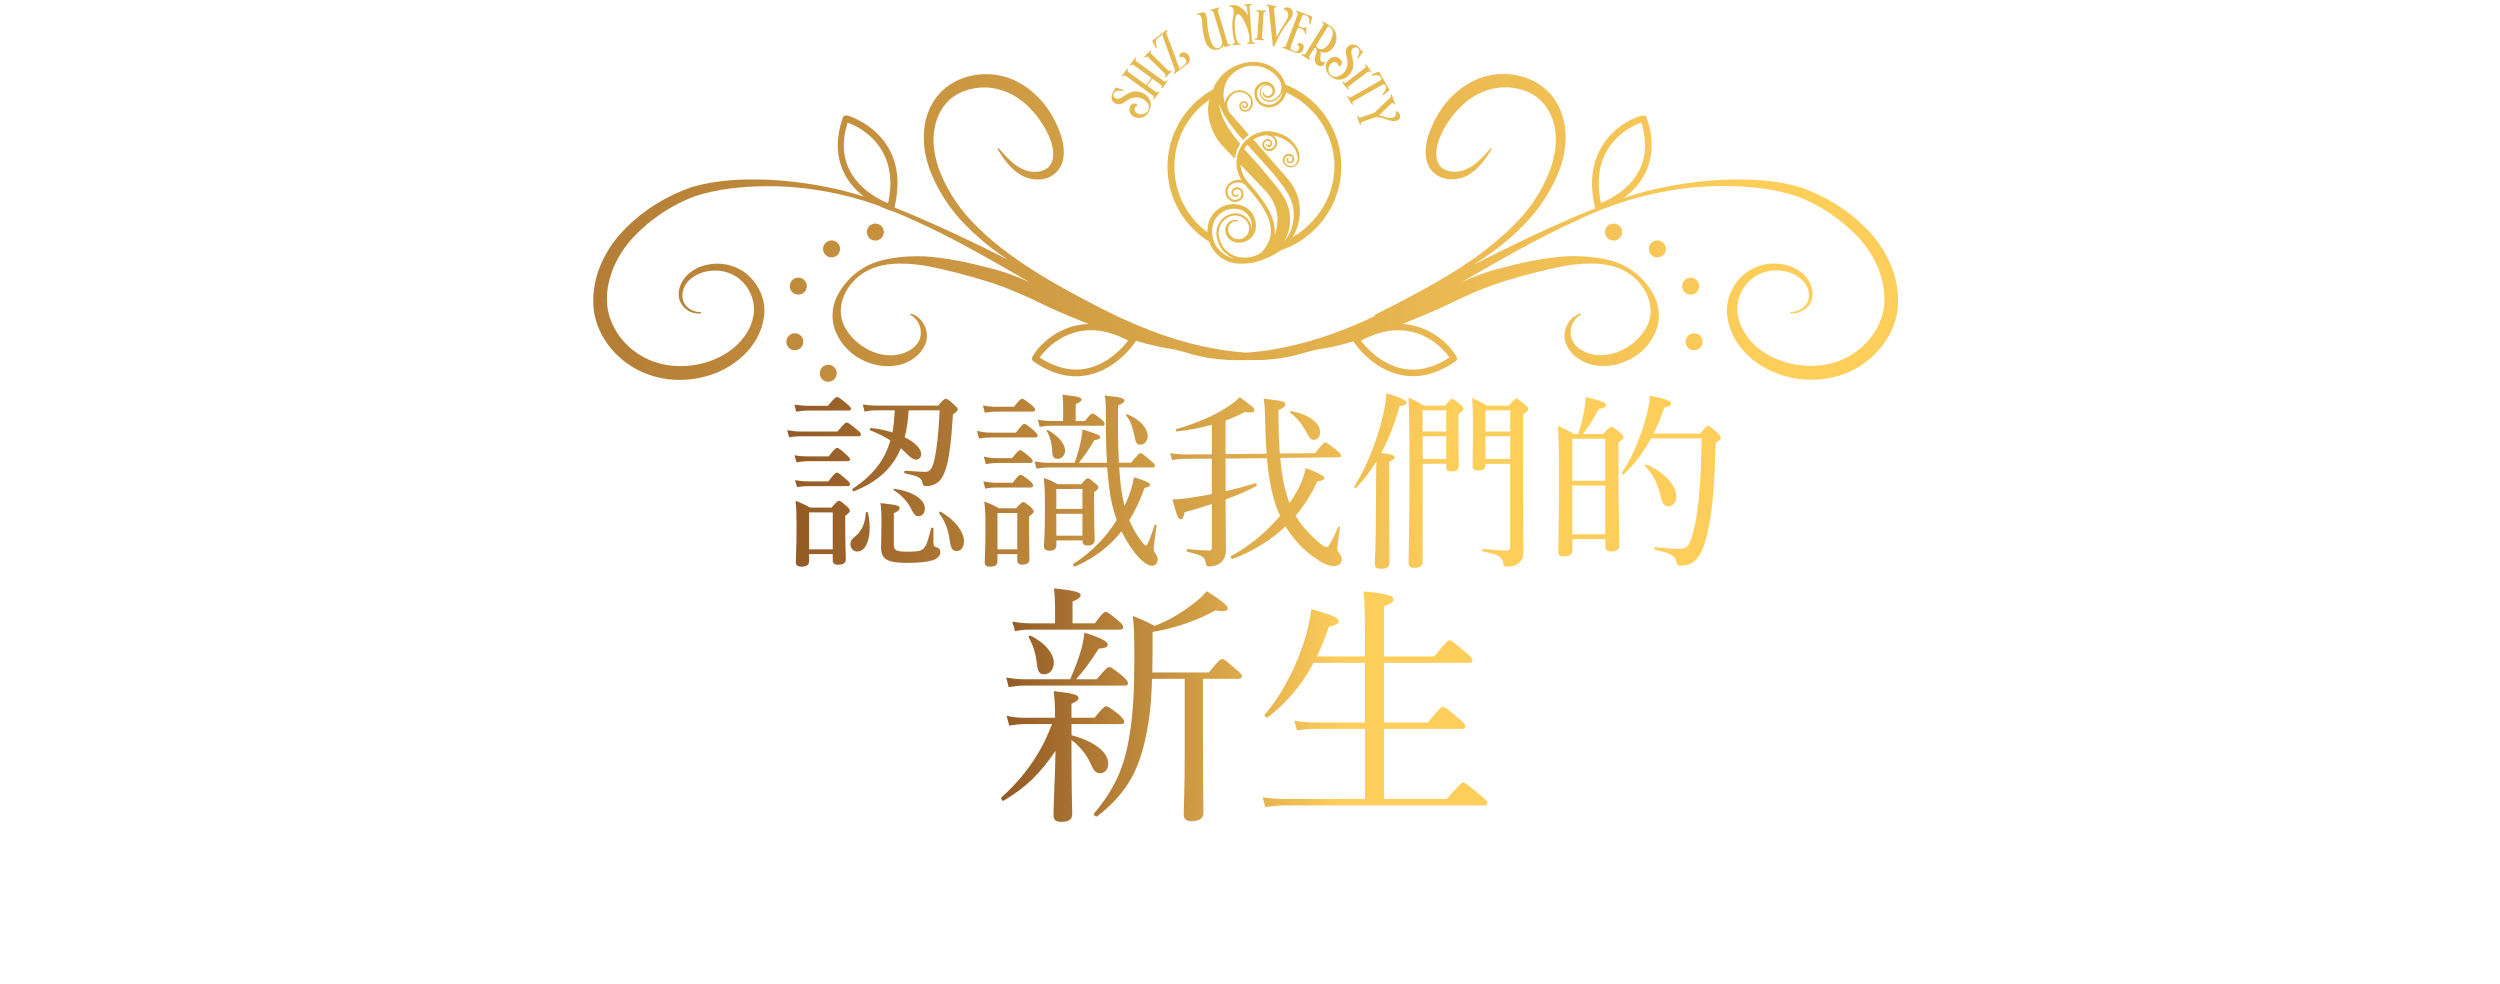 <?xml version="1.0" encoding="UTF-8"?>
<svg id="hk" xmlns="http://www.w3.org/2000/svg" xmlns:xlink="http://www.w3.org/1999/xlink" width="592" height="233" viewBox="0 0 592 233">
  <defs>
    <style>
      .cls-1 {
        fill: url(#linear-gradient);
      }

      .cls-1, .cls-2, .cls-3, .cls-4, .cls-5, .cls-6, .cls-7, .cls-8, .cls-9, .cls-10, .cls-11, .cls-12, .cls-13, .cls-14, .cls-15, .cls-16, .cls-17 {
        stroke-width: 0px;
      }

      .cls-2 {
        fill: url(#linear-gradient-11);
      }

      .cls-3 {
        fill: url(#linear-gradient-12);
      }

      .cls-4 {
        fill: url(#linear-gradient-13);
      }

      .cls-5 {
        fill: url(#linear-gradient-10);
      }

      .cls-6 {
        fill: url(#linear-gradient-16);
      }

      .cls-7 {
        fill: url(#linear-gradient-15);
      }

      .cls-8 {
        fill: url(#linear-gradient-14);
      }

      .cls-9 {
        fill: url(#linear-gradient-4);
      }

      .cls-10 {
        fill: url(#linear-gradient-2);
      }

      .cls-11 {
        fill: url(#linear-gradient-3);
      }

      .cls-12 {
        fill: url(#linear-gradient-8);
      }

      .cls-13 {
        fill: url(#linear-gradient-9);
      }

      .cls-14 {
        fill: url(#linear-gradient-7);
      }

      .cls-15 {
        fill: url(#linear-gradient-5);
      }

      .cls-16 {
        fill: url(#linear-gradient-6);
      }

      .cls-17 {
        fill: #e6b94f;
      }
    </style>
    <linearGradient id="linear-gradient" x1="237.09" y1="166.97" x2="352.19" y2="166.97" gradientUnits="userSpaceOnUse">
      <stop offset="0" stop-color="#925925"/>
      <stop offset=".7" stop-color="#fece5b"/>
    </linearGradient>
    <linearGradient id="linear-gradient-2" x1="186.41" y1="113.9" x2="407.49" y2="113.9" xlink:href="#linear-gradient"/>
    <linearGradient id="linear-gradient-3" x1="186.41" y1="113.9" x2="407.49" y2="113.9" xlink:href="#linear-gradient"/>
    <linearGradient id="linear-gradient-4" x1="186.41" y1="113.9" x2="407.49" y2="113.9" xlink:href="#linear-gradient"/>
    <linearGradient id="linear-gradient-5" x1="186.41" y1="113.9" x2="407.49" y2="113.9" xlink:href="#linear-gradient"/>
    <linearGradient id="linear-gradient-6" x1="186.41" y1="113.9" x2="407.49" y2="113.9" xlink:href="#linear-gradient"/>
    <linearGradient id="linear-gradient-7" x1="18.67" y1="119.59" x2="569.53" y2="119.59" gradientTransform="translate(0 207.98) scale(1 -1)" gradientUnits="userSpaceOnUse">
      <stop offset="0" stop-color="#925925"/>
      <stop offset=".72" stop-color="#fece5b"/>
    </linearGradient>
    <linearGradient id="linear-gradient-8" y1="127.07" y2="127.07" xlink:href="#linear-gradient-7"/>
    <linearGradient id="linear-gradient-9" y1="140.22" x2="569.53" y2="140.22" xlink:href="#linear-gradient-7"/>
    <linearGradient id="linear-gradient-10" y1="149.04" y2="149.04" xlink:href="#linear-gradient-7"/>
    <linearGradient id="linear-gradient-11" y1="153.03" x2="569.53" y2="153.03" xlink:href="#linear-gradient-7"/>
    <linearGradient id="linear-gradient-12" x1="18.67" y1="154.23" x2="569.53" y2="154.23" xlink:href="#linear-gradient-7"/>
    <linearGradient id="linear-gradient-13" y1="127.07" x2="569.53" y2="127.07" xlink:href="#linear-gradient-7"/>
    <linearGradient id="linear-gradient-14" y1="140.22" x2="569.53" y2="140.22" xlink:href="#linear-gradient-7"/>
    <linearGradient id="linear-gradient-15" y1="149.04" x2="569.53" y2="149.04" xlink:href="#linear-gradient-7"/>
    <linearGradient id="linear-gradient-16" y1="153.03" x2="569.53" y2="153.03" xlink:href="#linear-gradient-7"/>
  </defs>
  <g id="EDIT">
    <g>
      <path class="cls-1" d="m253.73,174.1c5.64,1.5,8.7,4.14,8.7,6.66,0,1.44-.78,2.34-1.92,2.34-1.02,0-1.5-.54-2.28-2.34-1.02-2.22-2.64-4.14-4.5-5.52v2.04c0,11.27.18,14.33.18,15.35,0,1.44-.78,1.98-2.64,1.98-1.32,0-1.8-.48-1.8-1.74,0-1.8.36-8.94.48-15.05-3.72,5.4-6.84,8.51-12.23,11.75-.36.24-.84-.48-.54-.78,5.58-5.04,9.42-10.61,11.93-17.33h-6.36c-1.2,0-2.16.12-3.78.36l-.6-2.34c1.68.42,2.82.48,4.26.48h7.2v-.72c0-2.58-.12-3.78-.3-5.58,4.62.48,5.88.9,5.88,1.62,0,.42-.36.78-1.68,1.38v3.3h5.46c1.98-2.46,2.4-2.7,2.76-2.7.42,0,.84.24,3.06,1.98.9.9,1.2,1.32,1.2,1.68s-.18.54-.78.54h-11.69v2.64Zm6-13.25c2.16-2.64,2.58-2.88,2.94-2.88.42,0,.78.24,3.12,2.1,1.02.9,1.32,1.32,1.32,1.68,0,.42-.18.6-.78.6h-23.81c-1.2,0-2.1.12-3.66.36l-.6-2.28c1.68.3,2.76.42,4.26.42h10.91c1.2-2.76,2.04-5.1,2.64-7.14.36-1.38.6-2.7.72-3.9,3.84,1.2,5.52,2.1,5.52,2.76s-.48.9-2.1,1.02c-2.04,3.12-3.3,4.92-5.4,7.26h4.92Zm-.48-13.25c1.8-2.4,2.22-2.7,2.58-2.7.42,0,.84.3,2.94,2.04.9.72,1.2,1.2,1.2,1.56s-.18.6-.78.6h-21.23c-1.2,0-2.1.06-3.6.36l-.66-2.28c1.68.3,2.76.42,4.14.42h6v-3.9c0-1.38-.06-2.46-.24-4.38,5.52.6,6.3,1.02,6.3,1.62,0,.42-.42.9-1.92,1.5v5.16h5.28Zm-13.79,9.12c-.24-2.16-.84-3.9-1.86-5.82-.12-.24.24-.48.48-.36,3.3,1.62,5.46,4.2,5.46,6.36,0,1.62-.96,2.76-2.16,2.76-1.26,0-1.62-.42-1.92-2.94Zm39.4,18.77c0,8.16.12,14.93.12,17.03,0,1.26-.96,1.92-2.82,1.92-1.26,0-1.86-.48-1.86-1.62,0-1.2.24-5.46.24-14.33v-17.75h-7.74c-.18,6.6-.78,10.97-1.8,15.17-1.8,7.68-4.98,12.53-11.15,17.39-.36.24-1.02-.36-.78-.66,4.86-5.82,7.26-10.97,8.46-18.89.78-4.74,1.08-10.07,1.08-17.81,0-5.76-.06-7.2-.36-10.08,2.1.84,3.12,1.26,5.16,2.34,3.72-1.38,6.78-3.36,9.77-5.7.9-.72,1.74-1.5,2.58-2.52,3.72,2.34,4.98,3.48,4.98,4.08,0,.54-.66.9-2.88.48-4.68,2.52-9.83,4.26-14.93,5.1v5.16c0,1.56-.06,3.06-.06,4.44h13.37c2.34-2.88,2.82-3.18,3.18-3.18.42,0,.78.3,3.3,2.46,1.08.9,1.38,1.26,1.38,1.62,0,.42-.24.6-.84.6h-8.4v14.75Z"/>
      <path class="cls-1" d="m342.6,189.21c3.12-3.6,3.54-3.9,3.9-3.9.42,0,.84.3,3.9,2.88,1.56,1.2,1.8,1.62,1.8,1.98s-.18.54-.78.54h-46.53c-1.92,0-3.3.12-5.28.42l-.6-2.34c2.28.36,3.84.42,5.88.42h18.35v-16.61h-11.39c-1.62,0-2.82.06-4.74.36l-.6-2.28c2.1.3,3.42.42,5.22.42h11.51v-14.15h-12.17c-2.82,5.28-6.3,9.42-10.85,12.89-.36.24-1.02-.36-.72-.66,4.08-4.62,7.86-11.99,9.77-18.77.6-2.16,1.02-4.2,1.26-6.18,5.16,1.5,6.48,2.04,6.48,2.88,0,.6-.6.9-2.34,1.32-.84,2.52-1.8,4.86-2.82,7.02h11.39v-3.18c0-6.18-.06-9.96-.36-12.23,6.36.6,7.08,1.14,7.08,1.86,0,.6-.48,1.02-2.22,1.68v11.87h11.87c2.88-3.48,3.3-3.84,3.66-3.84.42,0,.78.36,3.78,2.82,1.38,1.14,1.62,1.56,1.62,1.98,0,.36-.18.54-.78.54h-20.15v14.15h10.37c2.82-3.42,3.24-3.72,3.6-3.72.42,0,.84.3,3.72,2.76,1.32,1.08,1.56,1.5,1.56,1.86s-.18.6-.78.6h-18.47v16.61h14.87Z"/>
    </g>
  </g>
  <g id="EDIT-2" data-name="EDIT">
    <g>
      <path class="cls-10" d="m186.41,101.86c1.22.23,2.03.32,3.11.32h8.79c1.58-1.94,1.89-2.12,2.21-2.12.27,0,.59.18,2.39,1.67.77.54.95.86.95,1.13,0,.32-.14.45-.59.45h-13.75c-.9,0-1.58.05-2.66.23l-.45-1.67Zm1.71-6.04c1.31.18,2.07.27,3.16.27h4.78c1.53-1.89,1.89-2.07,2.16-2.07.32,0,.63.18,2.34,1.62.72.59.95.9.95,1.17s-.14.41-.59.41h-9.65c-.9,0-1.58.09-2.71.27l-.45-1.67Zm0,11.99c1.31.23,2.07.27,3.16.27h4.96c1.35-1.8,1.71-2.03,1.98-2.03.32,0,.63.23,2.21,1.62.59.54.86.86.86,1.13s-.18.41-.59.41h-9.42c-.81,0-1.53.09-2.66.27l-.5-1.67Zm.14,5.91c1.31.18,2.07.27,3.2.27h4.69c1.4-1.85,1.76-2.07,2.03-2.07.32,0,.63.23,2.25,1.62.63.54.86.86.86,1.13s-.18.45-.59.45h-9.33c-.81,0-1.49.04-2.62.23l-.5-1.62Zm3.34,19.12c0,.86-.54,1.35-1.76,1.35-.95,0-1.4-.32-1.4-1.04,0-.99.18-2.84.18-8.48,0-2.8-.04-4.24-.23-6.09,1.49.59,2.07.86,3.47,1.62h5.05c1.26-1.44,1.49-1.62,1.76-1.62.32,0,.54.18,1.8,1.26.63.54.77.86.77,1.13s-.14.45-1.08,1.17v2.39c0,4.69.14,7.21.14,7.89,0,.9-.63,1.31-1.85,1.31-.86,0-1.26-.36-1.26-1.08v-1.44h-5.59v1.62Zm5.59-11.5h-5.59v8.75h5.59v-8.75Zm4.19,7.53c0-.72.27-1.17,1.17-1.89,1.58-1.26,2.34-3.2,2.48-5.59,0-.18.45-.18.5,0,.27,1.22.41,2.43.41,3.56,0,3.2-1.08,5.64-2.93,5.64-.9,0-1.62-.72-1.62-1.71Zm13.8-31.7c-.18,2.16-.36,4.28-.95,6.36,2.43,1.22,3.92,2.71,3.92,4.01,0,.72-.5,1.26-1.13,1.31-.54,0-1.17-.27-2.12-1.22-.54-.54-1.08-1.04-1.58-1.49-1.98,4.78-5.55,7.98-11.09,10.19-.27.09-.54-.45-.32-.59,4.73-3.16,7.53-6.58,8.93-11.45-1.49-.99-3.02-1.67-4.78-2.39-.23-.09-.04-.59.18-.54,1.85.18,3.56.54,5.1,1.04.32-1.76.45-3.47.54-5.23h-4.06c-1.22,0-1.94.04-3.07.32l-.45-1.71c1.35.18,2.21.27,3.47.27h14.38c1.31-1.49,1.53-1.62,1.8-1.62.32,0,.59.14,2.03,1.44.63.59.81.81.81,1.08s-.18.54-1.13,1.17c-.41,6.4-.9,10.55-1.71,12.94-.45,1.44-1.04,2.48-1.8,3.11-.81.63-1.8.95-2.8.95-.59,0-.81-.18-.9-.68-.18-1.22-.81-1.67-4.15-2.34-.27-.04-.23-.63.05-.63,2.48.18,3.79.27,4.73.27,1.17,0,1.67-.77,2.16-2.8.59-2.48,1.04-6.63,1.26-11.77h-7.35Zm5.86,31.47c0,.63.18.81.99,1.04.45.14.63.63.63,1.13,0,.86-.72,1.49-1.89,1.89-1.22.36-2.98.59-6.04.59-4.78,0-6.09-.95-6.09-3.7,0-.86.09-1.94.09-6.27,0-1.94-.05-2.93-.23-4.19,4.19.45,4.51.63,4.51,1.17,0,.45-.23.72-1.35,1.22v7.44c0,1.31.5,1.67,2.98,1.67,2.3,0,3.2-.04,3.92-.63.72-.59,1.08-1.53,1.94-4.91.05-.23.54-.18.54.04v3.52Zm-5.09-7.75c-.86-1.89-2.3-3.56-4.33-4.83-.14-.09,0-.36.18-.32,4.33.63,7.21,2.53,7.21,4.64,0,1.08-.59,1.85-1.49,1.85-.63,0-.99-.27-1.58-1.35Zm8.97,7.3c-.32-2.66-1.13-4.83-2.52-6.63-.14-.18.14-.5.32-.41,3.38,1.94,5.55,4.73,5.55,7.03,0,1.31-.63,2.3-1.71,2.3-.9,0-1.4-.5-1.62-2.3Z"/>
      <path class="cls-11" d="m231.37,102.04c1.22.27,1.98.41,3.07.41h6.13c1.4-1.85,1.71-2.07,1.98-2.07.36,0,.68.23,2.3,1.58.63.59.86.95.86,1.22s-.18.41-.59.41h-10.69c-.86,0-1.53.09-2.62.27l-.45-1.8Zm1.4-6.04c1.26.27,2.03.32,3.11.32h4.24c1.31-1.67,1.67-1.89,1.94-1.89s.63.23,2.25,1.49c.63.54.81.86.81,1.13s-.14.41-.59.41h-8.66c-.86,0-1.49.09-2.66.27l-.45-1.71Zm.09,17.99c1.26.23,2.07.32,3.07.32h3.88c1.26-1.67,1.58-1.85,1.85-1.85.32,0,.63.18,2.21,1.4.59.5.77.86.77,1.13s-.14.45-.59.45h-8.12c-.81,0-1.44.04-2.62.27l-.45-1.71Zm.14-5.86c1.22.27,1.98.36,3.02.36h3.65c1.31-1.67,1.62-1.89,1.89-1.89.32,0,.63.23,2.25,1.58.54.45.72.77.72,1.04s-.14.41-.59.41h-7.94c-.81,0-1.44.09-2.57.27l-.45-1.76Zm3.2,24.75c0,.86-.54,1.31-1.71,1.31-.9,0-1.31-.27-1.31-1.08,0-.95.18-2.62.18-7.98,0-2.84-.04-4.37-.27-6.36,1.44.54,2.07.81,3.43,1.58h4.1c1.17-1.26,1.4-1.44,1.67-1.44.32,0,.59.18,1.71,1.08.59.54.77.86.77,1.13s-.18.54-1.08,1.17v2.39c0,4.69.09,7.08.09,7.76,0,.81-.54,1.26-1.67,1.26-.81,0-1.22-.32-1.22-1.04v-1.44h-4.69v1.67Zm4.69-11.41h-4.69v8.61h4.69v-8.61Zm21.24-11.9c-.18-3.16-.27-6.72-.27-11.36,0-2.8-.05-3.29-.23-4.55,3.83.36,4.64.68,4.64,1.17,0,.36-.27.63-1.49,1.17-.09,5.19-.04,9.65.18,13.57h2.89c1.62-2.03,1.94-2.25,2.25-2.25s.63.23,2.39,1.76c.77.63.99.9.99,1.17,0,.32-.13.45-.59.45h-7.85c.09,1.53.23,2.98.36,4.33.23,1.71.5,3.29.9,4.78l.5-1.13c.9-2.07,1.4-3.83,1.71-5.68,3.02.95,3.83,1.35,3.83,1.76,0,.36-.36.59-1.31.77-1.04,2.89-2.21,5.41-3.61,7.67.63,1.44,1.35,2.84,2.3,4.19.77,1.13,1.35,1.8,1.67,1.8.27,0,.9-1.4,2.03-4.87.04-.18.5-.09.45.09-.41,3.07-.68,5.1-.68,5.55,0,.41.04.68.54,1.31.27.32.41.77.41,1.17,0,.86-.5,1.53-1.35,1.53-1.04,0-2.62-1.22-4.15-3.16-1.13-1.49-2.16-3.16-3.07-5-2.71,3.47-6.18,6.18-10.96,8.34-.27.14-.68-.45-.41-.63,4.46-2.89,7.8-6.45,10.24-10.37-.81-2.3-1.44-4.82-1.76-7.58-.23-1.62-.36-3.2-.5-4.87h-13.8c-.99,0-1.76.09-2.93.27l-.45-1.71c1.31.23,2.12.32,3.34.32h6.13c.63-1.67,1.04-3.2,1.35-4.55s.45-2.39.5-3.34c3.61,1.13,4.19,1.35,4.19,1.85,0,.32-.32.54-1.35.68-1.4,2.34-2.16,3.43-3.7,5.37h6.63Zm-5.23-9.88c1.22-1.58,1.53-1.76,1.8-1.76.32,0,.63.18,2.07,1.35.59.5.81.81.81,1.08s-.14.45-.59.45h-12.04c-.86,0-1.58.05-2.75.27l-.45-1.71c1.22.23,2.07.32,3.16.32h2.84v-3.29c0-.95,0-1.62-.18-2.93,4.1.41,4.55.72,4.55,1.17,0,.32-.32.59-1.4,1.08v3.97h2.16Zm-6.76,29.4c0,.95-.54,1.31-1.62,1.31-.86,0-1.31-.32-1.31-1.08,0-.95.23-2.66.23-8.21,0-3.61,0-5.59-.27-7.94,1.44.5,2.03.77,3.29,1.49h5.55c1.08-1.22,1.31-1.4,1.58-1.4.32,0,.54.18,1.71,1.13.63.5.77.77.77,1.04,0,.32-.18.54-.99,1.13v2.75c0,5.23.14,7.75.14,8.52,0,.9-.59,1.35-1.62,1.35-.86,0-1.26-.32-1.26-1.04v-.18h-6.18v1.13Zm-.99-22.41c-.09-1.53-.41-3.16-1.26-4.6-.09-.14.14-.32.27-.23,2.57,1.49,4.06,3.29,4.06,4.87,0,1.04-.81,1.94-1.71,1.94-.99,0-1.35-.54-1.35-1.98Zm7.17,9.11h-6.18v4.73h6.18v-4.73Zm-6.18,11.05h6.18v-5.18h-6.18v5.18Zm18.53-23.54c-.45-2.12-.99-3.7-1.98-4.91-.14-.14.09-.32.27-.27,2.93,1.13,4.82,3.29,4.82,5.14,0,1.13-.77,2.03-1.67,2.03s-1.17-.36-1.44-1.98Z"/>
      <path class="cls-9" d="m290.21,108.58v7.75c2.3-.54,4.64-1.17,7.12-1.89.27-.09.41.5.18.63-1.89,1.08-4.46,2.17-7.3,3.2,0,7.12.09,9.96.09,12.04,0,1.35-.45,2.16-1.08,2.79-.68.68-1.71,1.04-3.02,1.04-.41,0-.63-.23-.68-.81-.14-1.35-.72-1.85-4.33-2.66-.27-.04-.27-.68,0-.63,2.48.22,3.97.32,5.05.32.59,0,.72-.18.72-.77v-10.24c-2.12.72-4.33,1.35-6.45,1.94-.23,1.26-.45,1.67-.9,1.67-.59,0-.81-.36-1.98-4.69,1.31,0,2.52-.14,3.74-.32,1.85-.27,3.7-.59,5.59-.95v-8.39l-6.31.04c-1.13,0-2.16.09-3.11.32l-.45-1.67c1.22.23,2.16.27,3.56.32l6.31-.04v-6.99c-2.62.72-5.46,1.26-8.25,1.58-.23.04-.41-.5-.18-.54,5.19-1.53,8.88-3.2,11.59-4.92,1.53-.95,2.66-1.8,3.47-2.66,3.11,2.25,3.47,2.62,3.47,3.11,0,.45-.63.63-2.3.41-1.35.72-2.89,1.4-4.55,2.03v7.94l9.74-.09c-.23-2.66-.32-5.68-.41-9.29-.04-1.98-.13-2.75-.32-3.74,4.69.5,5.14.68,5.14,1.35,0,.41-.36.81-1.62,1.35,0,4.1.09,7.44.32,10.28l8.34-.09c1.89-2.34,2.12-2.53,2.44-2.53s.59.18,2.66,1.8c.9.77,1.08,1.04,1.08,1.31s-.23.41-.54.41l-13.89.13c.36,3.97.9,6.81,1.71,9.33.14.45.32.95.5,1.4.72-1.08,1.44-2.21,2.03-3.34.86-1.62,1.49-3.34,1.8-5,3.61,1.44,4.42,1.89,4.42,2.39,0,.36-.36.59-1.67.81-1.4,3.02-3.11,5.73-5.14,8.12,1.26,2.12,2.98,4.1,4.96,5.82.95.95,1.85,1.58,2.39,1.58.5,0,1.08-1.04,2.75-4.78.09-.18.45-.04.41.14-.5,3.34-.63,4.51-.63,4.92,0,.59.13.81.63,1.4.23.36.41.77.41,1.22,0,.95-.72,1.62-1.85,1.62s-2.62-.63-4.15-1.71c-2.66-1.71-5.28-4.37-7.3-7.71-3.47,3.29-7.62,5.86-12.53,7.71-.32.09-.63-.54-.36-.68,4.37-2.34,8.39-5.73,11.59-9.51-.41-.86-.72-1.71-1.04-2.61-1.04-3.16-1.67-6.49-2.07-11.05l-9.78.09Zm19.07-6.36c-1.04-1.94-2.34-3.47-3.79-4.51-.14-.09,0-.41.18-.36,4.19.72,6.94,2.75,6.94,5,0,1.04-.63,1.8-1.49,1.8-.68,0-1.08-.36-1.85-1.94Z"/>
      <path class="cls-15" d="m328.99,116.15c0,10.46.04,15.51.04,17,0,1.08-.59,1.53-1.98,1.53-1.08,0-1.49-.27-1.49-1.35,0-.95.27-4.15.27-14.56,0-3.16.04-6.36.09-9.47-1.35,2.21-2.93,4.24-4.73,6.22-.18.18-.59-.18-.45-.41,2.93-4.64,5.14-10.37,6.45-15.51.63-2.34.99-4.51,1.13-6.49,4.06,1.31,4.73,1.71,4.73,2.21s-.41.72-1.62.86c-1.17,4.15-2.57,7.76-4.33,11.05,2.62.36,3.16.59,3.16,1.04,0,.36-.18.59-1.26,1.08v6.81Zm7.89,16.91c0,.95-.63,1.4-2.03,1.4-.95,0-1.31-.36-1.31-1.22.04-3.65.23-8.7.23-20.38,0-10.15-.04-14.56-.23-18.71,1.53.68,2.16,1.04,3.61,1.89h5.05c1.17-1.4,1.44-1.58,1.71-1.58s.54.18,1.8,1.26c.68.54.81.81.81,1.08,0,.36-.22.59-1.17,1.31v3.2c0,6.04.09,8.21.09,9.06s-.54,1.26-1.71,1.26c-.95,0-1.26-.32-1.26-1.08v-.72h-5.59v23.22Zm5.59-35.89h-5.59v5h5.59v-5Zm-5.59,11.54h5.59v-5.41h-5.59v5.41Zm14.88,1.4c0,.9-.54,1.31-1.8,1.31-.95,0-1.26-.32-1.26-1.13,0-.99.09-2.34.09-8.34,0-3.47,0-5.46-.18-7.67,1.44.59,2.12.9,3.47,1.76h5.18c1.31-1.44,1.53-1.62,1.8-1.62.32,0,.63.18,2.03,1.35.63.54.81.81.81,1.08,0,.36-.18.54-1.22,1.31v9.24c0,20.61.09,21.87.09,23.18,0,1.4-.45,2.39-1.49,3.02-.59.36-1.49.59-2.3.59-.77,0-.9-.04-.99-.68-.18-1.49-.9-2.16-4.87-2.93-.23-.05-.23-.63,0-.59,2.66.27,4.33.36,5.77.36.5,0,.72-.18.72-.81v-19.7h-5.86v.27Zm5.86-12.94h-5.86v5h5.86v-5Zm-5.86,11.54h5.86v-5.41h-5.86v5.41Z"/>
      <path class="cls-16" d="m372.32,130.36c0,1.04-.68,1.4-1.98,1.4-1.04,0-1.35-.36-1.35-1.17,0-1.94.18-4.83.18-16.64,0-6.63-.04-9.92-.27-13.12,1.58.72,2.3,1.04,3.79,1.94h1.04c.59-1.71,1.04-3.61,1.35-5.32.27-1.44.41-2.71.36-3.47,3.97.99,4.87,1.35,4.87,1.89,0,.45-.32.72-1.71.99-1.31,2.48-2.21,3.92-3.74,5.91h4.78c1.4-1.53,1.62-1.67,1.94-1.67.27,0,.54.14,1.98,1.31.68.59.86.81.86,1.08,0,.32-.18.54-1.17,1.31v6.63c0,11,.23,16.14.23,17.67,0,1.04-.63,1.49-1.98,1.49-.95,0-1.35-.36-1.35-1.22v-1.71h-7.8v2.71Zm7.8-26.47h-7.8v9.96h7.8v-9.96Zm-7.8,22.63h7.8v-11.54h-7.8v11.54Zm30.21-23.81c1.49-1.71,1.71-1.85,1.98-1.85.32,0,.54.14,2.12,1.62.72.68.86.95.86,1.22s-.18.5-1.22,1.17c-.32,11.95-.99,18.04-2.25,22.59-.68,2.48-1.49,4.19-2.57,5.23-.9.86-2.07,1.26-3.38,1.26-.72,0-.99-.18-1.08-.86-.23-1.31-.9-1.98-5.05-2.89-.27-.04-.27-.68,0-.63,3.16.32,4.64.41,5.64.41,2.12,0,2.53-.95,3.25-3.61,1.26-4.15,1.94-10.87,2.12-22.55h-11.99c-1.8,3.34-3.97,6.18-6.49,8.52-.18.18-.63-.18-.45-.41,2.48-3.43,4.73-9.06,5.91-13.66.45-1.8.72-3.43.77-4.6,4.15.9,5,1.31,5,1.89,0,.45-.32.72-1.62.99-.72,2.21-1.58,4.24-2.53,6.13h11Zm-9.15,15.38c-.72-3.25-1.71-5.5-3.79-7.67-.14-.18.09-.5.32-.41,4.19,1.76,7.03,4.96,7.03,7.58,0,1.31-.81,2.3-1.85,2.3-.81,0-1.44-.54-1.71-1.8Z"/>
    </g>
  </g>
  <g id="top_copy_12" data-name="top copy 12">
    <path class="cls-14" d="m196.13,86.38c-1.1,0-2.01.88-2.01,2.01s.88,2.01,2.01,2.01,2.01-.88,2.01-2.01-.88-2.01-2.01-2.01h0Z"/>
    <path class="cls-12" d="m188.22,78.91c-1.1,0-2.01.88-2.01,2.01s.88,2.01,2.01,2.01,2.01-.88,2.01-2.01-.88-2.01-2.01-2.01Z"/>
    <path class="cls-13" d="m189.04,65.75c-1.1,0-2.01.88-2.01,2.01s.88,2.01,2.01,2.01,2.01-.88,2.01-2.01-.88-2.01-2.01-2.01h0Z"/>
    <path class="cls-5" d="m198.92,58.94c0-1.1-.88-2.01-2.01-2.01s-2.01.88-2.01,2.01.88,2.01,2.01,2.01,2.01-.88,2.01-2.01Z"/>
    <path class="cls-2" d="m209.3,54.95c0-1.1-.88-2.01-2.01-2.01s-2.01.88-2.01,2.01.88,2.01,2.01,2.01,2.01-.88,2.01-2.01Z"/>
    <path class="cls-3" d="m441.9,54.07c-4.42-4.49-9.75-7.69-15.65-9.76-5.99-1.76-12.11-1.95-18.16-1.76-6.03.31-12.02,1.19-17.88,2.64-1.95.5-3.86,1.1-5.77,1.73,1.88-1.38,3.8-3.23,5.11-5.81,1.95-3.83,2.07-8.29.38-13.25-.25-.75-1.1-.5-1.44-.41-5.21,1.54-14.18,8.13-10.73,21.88-1.52.6-3.04,1.22-4.55,1.85-8.22,3.55-16.31,7.44-24.28,11.52,1.89-1.19,3.73-2.46,5.52-3.8,4.36-3.39,8.53-7.28,11.54-12.12,2.95-4.71,5.3-10.3,4.64-16.3-.35-2.92-1.41-5.87-3.45-8.19-2.04-2.32-4.89-3.83-7.84-4.43-2.98-.63-6.08-.38-8.97.66-2.86,1.07-5.3,2.92-7.31,5.09-1.98,2.2-3.45,4.77-4.48,7.5-.53,1.38-.91,2.86-.97,4.43-.09,1.54.22,3.3,1.29,4.68,1.04,1.38,2.73,2.1,4.3,2.23,1.57.12,3.11-.25,4.42-.97,2.6-1.51,4.23-3.92,5.68-6.25l-.25-.19c-1.82,2.04-3.67,4.17-6.05,5.12-2.26.97-5.21.6-6.27-1.26-1.1-1.79-.63-4.49.41-6.75,1.03-2.36,2.48-4.52,4.27-6.37,3.45-3.74,8.47-5.81,13.39-4.9,2.42.41,4.74,1.51,6.4,3.27,1.66,1.76,2.7,4.14,3.07,6.69.75,5.09-1.19,10.39-3.89,14.94-2.67,4.65-6.62,8.48-10.79,11.96-8.47,6.88-18.35,11.93-28.13,16.86l.12.25c-5.55,2.61-11.23,4.83-17.16,6.4-4.39,1.13-8.84,1.98-13.39,2.26-4.52-.31-9-1.13-13.39-2.26-6.08-1.6-11.89-3.93-17.6-6.59-9.82-4.93-19.63-10.02-28.13-16.89-4.17-3.45-8.09-7.32-10.79-11.96-2.73-4.55-4.64-9.86-3.89-14.94.35-2.51,1.38-4.93,3.07-6.69,1.66-1.76,3.95-2.86,6.4-3.26,4.92-.91,9.94,1.16,13.39,4.9,1.76,1.85,3.23,4.02,4.27,6.37,1.04,2.26,1.54,4.96.41,6.75-1.07,1.82-4.01,2.23-6.27,1.26-2.38-.94-4.23-3.11-6.05-5.12l-.25.19c1.44,2.32,3.04,4.74,5.68,6.25,1.35.73,2.89,1.07,4.42.97,1.54-.09,3.23-.82,4.3-2.23,1.07-1.35,1.38-3.14,1.29-4.68-.06-1.57-.47-3.04-.97-4.43-1.04-2.7-2.51-5.31-4.49-7.5-1.98-2.17-4.45-4.02-7.31-5.09-2.87-1.06-5.98-1.29-8.97-.66-2.95.6-5.8,2.1-7.84,4.43-2.04,2.32-3.14,5.27-3.45,8.19-.66,6,1.69,11.59,4.64,16.3,2.98,4.83,7.15,8.7,11.54,12.12,1.19.9,2.41,1.76,3.67,2.57-7.18-3.64-14.46-7.13-21.86-10.3-1.66-.72-3.36-1.38-5.05-2.07,4.14-17.08-10.63-21.63-10.79-21.69-.35-.09-1.16-.35-1.44.41-1.69,4.96-1.57,9.42.38,13.25,1.19,2.35,2.92,4.14,4.64,5.46-1.57-.51-3.16-.97-4.77-1.38-5.86-1.44-11.85-2.33-17.88-2.64-6.02-.19-12.17,0-18.16,1.76-5.9,2.07-11.23,5.27-15.65,9.76-4.45,4.43-7.65,10.55-7.65,17.08-.12,6.78,4.2,12.87,9.79,16.04,5.68,3.26,12.7,3.55,18.69,1.35,5.93-2.17,11.42-7.28,12.01-14.1.31-3.36-1.13-6.75-3.54-9.01-2.38-2.29-5.83-3.36-9.03-2.89-3.14.35-6.4,2.23-7.43,5.43-.5,1.54-.31,3.39.82,4.61,1.07,1.22,2.7,1.88,4.23,1.6v-.31c-1.47.12-2.92-.6-3.73-1.7-.85-1.1-.88-2.64-.38-3.89,1.07-2.61,3.92-3.99,6.65-4.18,2.79-.25,5.55.79,7.4,2.76,1.85,1.95,2.82,4.68,2.54,7.28-.28,2.64-1.66,5.18-3.57,7.13-1.91,1.98-4.36,3.39-6.99,4.3-5.27,1.79-11.32,1.51-16.03-1.29-4.74-2.7-8.15-7.85-8.19-13.22-.06-5.56,2.51-10.93,6.43-15.07,3.92-4.11,8.97-7.5,14.3-9.48,5.46-1.82,11.48-2.39,17.38-2.42,8.85,0,17.69,1.57,26.06,4.55,1.54.78,2.63,1.13,2.76,1.16l.78.25c1.64.63,3.27,1.32,4.86,2.07,9.5,4.24,18.51,9.51,27.54,14.72-2.89-1.32-5.9-2.48-8.97-3.23-5.21-1.38-10.35-2.54-15.78-2.89-2.73-.13-5.43,0-8.09.47-2.67.44-5.33,1.29-7.56,2.92-2.23,1.57-4.08,3.67-5.3,6.22-1.22,2.51-1.38,5.78-.12,8.48,2.35,5.43,8.5,8.7,14.37,7.72,2.85-.5,5.71-2.32,6.81-5.24,1.07-2.98-.82-6.34-3.51-7.03l-.12.28c2.32,1.22,3.04,4.18,2.07,6.12-1,2.04-3.39,3.14-5.62,3.42-4.64.5-9.44-2.29-11.79-6.31-1.22-2.01-1.44-4.49-.69-6.85.72-2.36,2.41-4.49,4.45-5.97,4.23-2.98,9.88-2.83,14.87-2.07,5.05.91,10.16,2.29,15.09,3.8,4.99,1.57,9.5,3.64,14.3,6,3.14,1.44,6.3,2.76,9.5,4.02-6.49.25-11.07,4.3-13.02,7.38-.19.31-.66,1.04,0,1.51,3.39,2.36,6.74,3.52,10.07,3.52.91,0,1.85-.1,2.76-.28,7.09-1.41,11.23-7.72,11.38-8.01l.09-.13c3.01.91,6.09,1.66,9.22,2.07.91.25,1.85.53,2.76.75,3.23,1.04,6.55,1.54,9.82,1.73,1.16.06,2.32.06,3.51.03h1.26c1.16,0,2.32,0,3.51-.03,3.26-.19,6.62-.69,9.75-1.7,1-.25,1.91-.5,2.85-.75,2.98-.38,5.9-1.1,8.75-1.95.19.28,4.33,6.59,11.39,7.97.91.19,1.82.28,2.76.28,3.33,0,6.71-1.19,10.07-3.52.66-.47.22-1.16,0-1.51-1.91-3.01-6.3-6.94-12.55-7.35,3.23-1.29,6.43-2.61,9.6-4.05,4.77-2.36,9.32-4.46,14.3-6,4.92-1.51,10.07-2.89,15.09-3.8,4.99-.75,10.6-.91,14.87,2.07,2.04,1.48,3.73,3.61,4.45,5.97.75,2.36.57,4.83-.69,6.84-2.35,4.02-7.15,6.81-11.79,6.31-2.26-.28-4.64-1.38-5.61-3.42-.97-1.95-.25-4.87,2.07-6.12l-.12-.28c-2.7.69-4.61,4.05-3.51,7.03,1.1,2.92,3.95,4.71,6.81,5.24,5.86.97,12.01-2.29,14.36-7.72,1.25-2.7,1.1-5.96-.13-8.48-1.22-2.54-3.07-4.65-5.3-6.22-2.2-1.63-4.89-2.48-7.56-2.92-2.67-.44-5.39-.6-8.09-.47-5.43.35-10.57,1.51-15.78,2.89-3.07.75-6.08,1.92-8.97,3.23,9.03-5.18,18.03-10.46,27.54-14.72,10.76-5.21,22.58-8.04,34.47-8.04,5.9.03,11.92.6,17.38,2.42,5.33,2.01,10.38,5.37,14.3,9.48,3.92,4.14,6.49,9.51,6.43,15.07,0,5.34-3.45,10.49-8.19,13.22-4.74,2.79-10.79,3.04-16.03,1.29-2.64-.91-5.08-2.32-6.99-4.3-1.91-1.98-3.29-4.49-3.58-7.13-.31-2.61.66-5.34,2.54-7.28,1.85-1.98,4.61-3.01,7.4-2.76,2.73.19,5.58,1.57,6.65,4.18.5,1.26.47,2.76-.38,3.89-.82,1.1-2.26,1.85-3.7,1.7v.31c1.51.25,3.14-.41,4.2-1.6,1.1-1.22,1.32-3.08.82-4.61-1.04-3.2-4.3-5.09-7.43-5.43-3.17-.47-6.65.6-9.03,2.89-2.42,2.23-3.83,5.62-3.55,9.01.6,6.81,6.08,11.96,12.01,14.1,5.99,2.2,12.98,1.92,18.69-1.35,5.58-3.17,9.91-9.26,9.79-16.04,0-6.53-3.2-12.65-7.56-17.08h.03Zm-60.91-19.15c2.51-3.74,6.24-5.4,7.68-5.9,1.32,4.27,1.16,8.07-.5,11.33-2.38,4.65-7.18,6.97-9.06,7.72-1.13-5.18-.47-9.61,1.91-13.15h-.03,0Zm-179.78,5.46c-1.66-3.26-1.85-7.06-.5-11.33,1.44.47,5.18,2.17,7.68,5.9,2.38,3.55,3.04,7.97,1.91,13.16-1.88-.75-6.68-3.05-9.06-7.72,0,0-.03,0-.03,0Zm56.02,46.91c-3.58.69-7.31-.19-11.04-2.61.85-1.26,3.51-4.39,7.78-5.78,4.08-1.35,8.5-.75,13.17,1.76-1.26,1.63-4.8,5.62-9.91,6.62h0Zm85.97-2.61c-3.73,2.45-7.46,3.3-11.04,2.61-5.11-1-8.66-5.02-9.91-6.62,1.08-.58,2.2-1.07,3.36-1.48.09,0,.16-.06.25-.09,3.36-1.13,6.59-1.19,9.6-.22,4.27,1.38,6.9,4.52,7.78,5.78l-.03.03h0Z"/>
    <path class="cls-4" d="m401.16,78.91c-1.1,0-2.01.88-2.01,2.01s.88,2.01,2.01,2.01,2.01-.88,2.01-2.01-.88-2.01-2.01-2.01Z"/>
    <path class="cls-8" d="m402.35,67.76c0-1.1-.88-2.01-2.01-2.01s-2.01.88-2.01,2.01.88,2.01,2.01,2.01,2.01-.88,2.01-2.01Z"/>
    <path class="cls-7" d="m392.47,56.93c-1.1,0-2.01.88-2.01,2.01s.88,2.01,2.01,2.01,2.01-.88,2.01-2.01-.88-2.01-2.01-2.01h0Z"/>
    <path class="cls-6" d="m380.08,54.95c0,1.1.88,2.01,2.01,2.01s2.01-.88,2.01-2.01-.88-2.01-2.01-2.01-2.01.88-2.01,2.01Z"/>
    <path class="cls-17" d="m265.94,21.27c.17.07.09.29-.07.27-1.01-.14-1.85-.07-2.17.63-.19.43.11.93.54,1.13.45.21,1.05.02,1.44-.25,1.07-.73,2.25-1.53,3.59-1.39,2.25.25,3.97,2.18,2.88,4.57-.81,1.78-2.79,2.11-3.88,1.26-.91-.7-.98-1.59-.7-2.23.33-.76,1.29-1.11,1.76-.36.05.08,0,.17-.09.19-.65.17-.73.99-.33,1.44.78.91,2.52.62,2.99-.42.48-1.05-.13-1.85-.93-2.44-.97-.72-2.13-.74-3.19-.35-1.28.47-2.17,1.89-3.72,1.15-.89-.42-1.02-1.52-.62-2.41.15-.33.37-.61.61-.88.11-.12-.14-.15-.05-.35.05-.11.19-.11.3-.08l1.64.52h0s0,0,0,0Z"/>
    <path class="cls-17" d="m275.25,20.86c-.11.15-.34-.01-.23-.17.11-.15.16-.39-.05-.54l-1.99-1.44c-.06-.04-.14-.02-.18.04l-1.05,1.44c-.04.05-.03.13.02.18,0,0,0,0,0,0l1.99,1.44c.2.15.42.03.53-.12.11-.15.34.01.23.17l-1.18,1.61c-.11.15-.34-.02-.23-.17s.2-.45,0-.6l-6.62-4.79c-.2-.15-.47.03-.57.18-.11.15-.34-.02-.23-.17l1.18-1.61c.11-.15.34.01.23.17-.11.15-.15.39.05.54l4.2,3.04c.06.04.13.02.17-.04l1.05-1.44c.04-.06.05-.14,0-.18l-4.2-3.04c-.2-.15-.42-.02-.53.12-.11.15-.34-.02-.23-.17l1.18-1.61c.11-.16.34.01.23.17-.1.14-.2.45,0,.6l6.62,4.79c.2.15.47-.04.58-.18.11-.15.34.01.23.17l-1.17,1.61h0s0,0,0,0Zm.79-2.53c-.13.13-.33-.06-.2-.2.13-.13.27-.42.08-.6l-4.12-4.05c-.18-.18-.47-.03-.6.1-.13.13-.33-.06-.2-.2l1.41-1.42c.14-.14.34.06.2.2-.12.12-.21.36-.03.54l4.12,4.05c.18.18.42.09.54-.03.14-.14.34.06.2.2l-1.41,1.42h0s0,0,0,0Z"/>
    <path class="cls-17" d="m278.18,17.47c-.16.12-.33-.1-.17-.22.27-.21.25-.62.15-.9l-2.75-7.53c-.08-.22-.1-.47-.06-.7l-1.2.91c-.61.47-.57,1.22-.18,2.16.06.15-.15.28-.25.13l-.81-1.39c-.06-.09-.09-.24,0-.31l3.34-2.55c.16-.12.33.11.17.23-.28.21-.23.59-.12.88l2.81,7.49c.08.22.14.52.07.68l1.45-1.11c.4-.31.27-.99,0-1.38-.22-.31-.73-.6-1.05-.27-.06.06-.15.03-.2-.04-.2-.35-.06-.73.26-.97.58-.43,1.33-.14,1.74.4.57.76.54,1.62-.26,2.23l-2.95,2.25Zm12.07-6.36c-.29.09-.45-.19-.54-.43-.1.43-.6.85-1.19,1.03-1.74.52-2.86-.83-3.29-2.45-.32-1.26-.51-2.55-.56-3.85-.02-.57-.07-1.16-.38-1.65-.17-.27-.46-.29-.7-.22-.18.05-.26-.21-.08-.27l1.29-.38c.79-.23.95,1.14,1.05,2.38.1,1.22.25,2.45.6,3.61.66,2.19,1.36,2.73,2.15,2.5.64-.19.97-1.11.73-1.9l-2.01-6.68c-.07-.24-.4-.26-.57-.21-.19.06-.27-.21-.08-.27l1.98-.59c.18-.05.26.22.08.27-.17.05-.43.24-.36.48l2.34,7.79c.08.28.4.25.57.2.18-.06.26.22.08.27l-1.14.34h0Zm5.21-.68c-.19.02-.21-.27-.02-.28.18-.01.48-.15.46-.39l-.05-.68c-.13-1.65-.68-3.23-1.53-4.64-.53-.88-.9-1.13-1.28-1.07-.31.04-.55.76-.62,1.81-.09,1.45.05,2.81.37,4.05.12.46.27,1.1.85,1.06.19-.02.21.27.02.28l-1.67.12c-.18.01-.21-.27-.02-.28.18-.02.49-.2.41-.44-.48-1.53-.64-3.04-.55-4.74.06-1.1.54-2.17.16-3.25-.12-.33-.49-.41-.81-.39-.19.01-.21-.26-.02-.28l1.25-.09c.77-.06,2.82,1.33,3.05,2.62l-.16-2.2c-.02-.25-.34-.33-.52-.32-.19.01-.21-.26-.02-.28l1.53-.12c.19-.01.21.26.02.28-.18.01-.47.14-.45.39l.61,8.12c.02.25.33.34.51.32.19-.01.21.27.02.28l-1.53.11h0,0Z"/>
    <path class="cls-17" d="m297.2,9.42c-.19-.01-.17-.29.02-.28.18.01.49-.07.51-.33l.37-5.75c.02-.25-.28-.37-.46-.39-.19-.01-.17-.29.02-.28l2,.13c.19.01.17.29-.02.28-.18,0-.41.08-.43.33l-.37,5.75c-.02.26.21.37.38.38.19.01.17.29-.02.28l-2-.13h0s0,0,0,0Zm3.23-7.63c-.02-.23-.19-.41-.42-.44-.18-.03-.14-.31.05-.28l2.11.39c.19.04.14.31-.05.28-.19-.04-.45.05-.43.29l.58,6.44c.01.13.12.15.18.03,1-1.99,2.41-3.73,2.57-4.59.2-1.04-.43-1.55-.9-1.58-.08,0-.13-.08-.11-.15.13-.38.66-.5,1.06-.42.78.14,1.17.91,1.03,1.65-.26,1.34-1.45,1.86-3.19,5.12-.28.53-.58,1.12-.89,1.79l-.28.62c-.08.17-.31.12-.33-.06l-.98-9.08h0Zm3.36,9.59c-.18-.06-.08-.33.1-.27.17.06.49.07.58-.17l2.85-7.63c.09-.23-.16-.44-.33-.5-.18-.07-.08-.33.1-.26l3.48,1.29c.12.05.16.18.14.3l-.38,1.57c-.04.17-.29.12-.27-.05.08-1.01-.09-1.74-.81-2.01l-.35-.13c-.25-.09-.49.07-.58.31l-.75,2c-.09.24.06.44.26.52l.59.22c.24.09.55.16.68-.18.06-.16.28-.09.27.05l-.07,1.52c0,.16-.24.15-.25,0-.05-.47-.28-.93-.73-1.1l-.59-.22c-.23-.09-.45-.02-.52.19l-1.48,3.97c-.15.39-.21.92.3,1.11l.63.23c.47.18.81-.24.96-.63.13-.35.04-.7-.38-.77-.08-.01-.1-.11-.05-.18.26-.39.69-.47,1.09-.23.46.28.55.79.32,1.39-.33.89-1.11,1.01-1.92.71l-2.86-1.06h0Zm4.54,1.71c-.16-.1,0-.33.15-.24.15.09.47.16.6-.05l4.32-6.92c.13-.21-.07-.46-.23-.56-.16-.1,0-.33.15-.24l1.55.96c1.8,1.11,2.01,3.17,1.08,4.8-.82,1.44-2.1,2.03-3.31,1.41.09.11.14.43.14.58-.02.58-.34,1.44.17,1.76.29.18.54.18.7.07.02-.02.06,0,.06.03.03.88-.99,1.21-1.68.79-.36-.22-.59-.69-.65-1.07-.08-.43.06-1.11.31-1.81.14-.36.22-.79-.03-1.12-.11-.14-.34-.18-.45-.02l-1.2,1.91c-.13.22.07.47.22.56.16.1.01.34-.15.24l-1.76-1.09h0s0,0,0,0Zm3.43-2.49c-.13.21-.03.51.14.66,1.14,1,2.36-.11,2.96-1.19.64-1.15,1.33-2.88-.05-3.73-.18-.11-.35-.08-.47.12l-2.58,4.13h0Zm9.89,3.2c-.12.13-.31-.01-.23-.16.48-.9.7-1.7.15-2.24-.34-.33-.92-.21-1.25.11-.35.35-.38.97-.26,1.43.32,1.24.67,2.62.08,3.82-1.01,2.02-3.42,2.96-5.3,1.13-1.4-1.36-1.04-3.33.14-4.06.97-.61,1.84-.37,2.35.11.6.57.61,1.58-.26,1.77-.09.02-.16-.07-.15-.15.07-.67-.68-1.02-1.25-.81-1.13.41-1.45,2.14-.63,2.94.83.8,1.79.51,2.63-.03,1.01-.66,1.42-1.74,1.42-2.86,0-1.36-1.04-2.67.19-3.87.7-.69,1.78-.43,2.48.25.26.25.45.55.62.87.07.14.19-.08.34.07.09.09.04.22-.02.31l-1.05,1.35h0,0Zm-3.77,5.75c-.11-.15.11-.32.22-.17.11.15.38.32.58.17l4.61-3.48c.2-.15.1-.46-.01-.6-.11-.15.11-.32.23-.17l1.21,1.59c.12.15-.11.32-.22.17-.11-.14-.33-.26-.53-.11l-4.61,3.48c-.2.15-.15.4-.04.54.11.15-.11.32-.23.17l-1.21-1.59h0Zm1.19,3.38c-.1-.16.15-.3.25-.14.11.19.33.37.55.25l6.98-3.97c.24-.14.32-.45.18-.69-.38-.66-1.13-.71-2.12-.47-.16.03-.25-.18-.1-.27l1.5-.61c.1-.04.24-.06.31.05l2.37,4.14c.06.11-.02.23-.11.29l-1.3.97c-.15.1-.29-.1-.18-.21.71-.73,1.05-1.4.67-2.06-.13-.24-.43-.32-.67-.18,0,0,0,0,0,0l-6.98,3.97c-.23.13-.17.42-.06.61.08.14-.15.31-.25.14l-1.04-1.82h0s0,0,0,0Zm2.3,4.66c-.06-.18.2-.27.27-.09.06.17.26.42.5.34l3.35-1.15,3.68-3.55c.17-.15.23-.39.16-.6-.07-.19.2-.28.27-.09l.73,2.1c.06.17-.21.27-.27.08-.07-.2-.29-.4-.47-.23l-2.92,2.79c-.1.1-.08.14.06.17,1.15.2,2.12.8,3.05.51.8-.25.92-.91.72-1.33-.03-.07,0-.15.08-.17.39-.08.76.33.89.71.26.75,0,1.24-.72,1.48-1.57.53-2.87-.85-4.95-.83l-3.32,1.14c-.24.08-.26.34-.21.5.06.18-.2.27-.27.09l-.65-1.88h0Zm-3.74,11.88c0-9.06-5.76-16.79-13.76-19.64.13.25.46,1.66.47,1.75.01.08.01.17.02.24,6.77,2.93,11.64,9.73,11.64,17.64s-5.17,14.73-11.87,17.7c-.94,1.12-1.8,2.01-3.11,2.73,9.36-1.96,16.6-10.4,16.6-20.43h0Zm-39.54,0c-.01-6.8,3.57-13.1,9.42-16.57.02-.06.05-.11.07-.17.11-.24.21-.49.3-.73.11-.28.23-.54.35-.81.13-.25.28-.48.44-.72-7.45,3.39-12.22,10.83-12.21,19.01-.01,7.38,3.88,14.22,10.24,17.98-.33-.73-.52-1.52-.58-2.32-5.05-3.62-8.03-9.46-8.02-15.67h0Z"/>
    <path class="cls-17" d="m289.62,34.68l2.59,2.72s.07.05.11.05c.01,0,.04,0,.05-.01.06-.02.1-.07.11-.13.04-.31.1-.62.17-.92l.11-.41c.17-.54.4-1.07.68-1.55l.11-.18.07-.11c.04-.06.04-.13-.01-.18-3.83-4.4-4.78-7.55-4.91-9.37.46,1.61,1.84,4.28,5.55,8.46.02.04.07.05.11.05s.08-.01.11-.05l.23-.24c.29-.28.61-.53.94-.76.04-.02.06-.06.06-.11,0-.04-.01-.08-.04-.12l-4.36-4.99c-.79-.99-.92-2.31-.34-3.38.16-.29.35-.57.58-.81.52-.55,1.25-.86,2.01-.85.77,0,1.51.31,2.03.86.46.49.69,1.07.67,1.67-.01.26-.08.54-.21.83-.22.48-.59.89-1.16.89-.18,0-.35-.05-.52-.12-.44-.21-.64-.74-.43-1.18,0,0,0,0,0,0,.06-.12.15-.23.27-.3.11-.06.24-.09.36-.1.1,0,.19.02.29.06.1.05.18.12.23.2.1.15.1.35.01.5-.02.05-.06.09-.11.12-.11.08-.25.09-.38.04-.06-.03-.11-.08-.13-.14-.03-.06-.02-.13.01-.19.04-.07.01-.16-.06-.2,0,0,0,0-.01,0-.02-.01-.05-.01-.07-.01-.05,0-.11.02-.13.08-.16.28-.06.63.22.79,0,0,0,0,0,0,.1.06.22.09.34.08.08,0,.16-.01.24-.04.19-.07.35-.21.45-.39.11-.22.11-.43.01-.68-.08-.22-.25-.4-.46-.49-.14-.07-.3-.1-.46-.1-.41,0-.79.24-.97.61-.3.64-.03,1.41.61,1.72.22.11.45.16.68.16.14,0,.29-.02.42-.06.06-.01.11-.04.17-.06l.07-.04c.14-.06.38-.22.47-.31.16-.16.48-.55.58-.96.25-.99,0-1.97-.73-2.69-.63-.63-1.48-.98-2.36-.97-.9,0-1.73.35-2.36.97-.56.55-.95,1.26-1.11,2.03-.17-.57-.26-1.17-.28-1.77v-.37c.04-1.41.5-2.78,1.32-3.93,1.29-1.61,3.21-2.6,5.27-2.72.13-.01.27-.01.4-.01,2.3,0,4.49,1.06,5.86,2.82.57.71.88,1.58.86,2.42-.02,1.1-.61,2.03-1.63,2.63-.36.21-.77.32-1.19.32-.16,0-.33-.01-.48-.05-.56-.12-1.05-.46-1.36-.95-.48-.77-.28-1.78.47-2.3.23-.16.5-.24.76-.24h.07c.41.02.79.23,1.02.55.11.18.18.37.21.59.05.31-.04.64-.23.89-.19.26-.48.42-.8.47-.05.01-.08.01-.13.01-.11,0-.22-.02-.33-.06-.29-.12-.5-.39-.55-.7-.01-.08-.08-.13-.16-.13h-.01c-.08.01-.14.07-.14.16,0,.01.05,1.15,1.31,1.2h.05c.42,0,.85-.2,1.15-.55.34-.39.5-.9.42-1.4-.16-1.07-1.11-1.91-2.18-1.91-.08,0-.18.01-.27.02-1.14.16-2.38,1.06-2.43,2.67-.02.96.58,2.2,1.36,2.75.73.53,1.64.76,2.54.62,1.11-.15,2.12-.74,2.8-1.65.68-.89.97-2.02.81-3.12-.01-.1-.04-.19-.05-.29v-.05c-.07-.22-.13-.44-.22-.66-.25-.7-.6-1.35-1.04-1.95-1.48-1.92-3.8-3.02-6.38-3.02-1.05,0-2.09.17-3.09.51-2.61.81-4.81,2.61-6.11,5.01-.13.28-.25.55-.36.83-.1.25-.2.5-.31.74-1.96,4.41-.27,8.56.91,10.65.48.82,1.07,1.57,1.74,2.25h0Zm13.43-11.26c-.58.72-1.28,1.25-2.2,1.38-.13.02-.26.02-.39.02-1.34,0-2.59-.95-2.77-2.27-.08-.55-.08-1.08.41-1.77.18-.25.45-.44.73-.58.38-.19.77-.22,1.17-.14-.24.01-.87.05-1.4.79-.45.73-.38,1.6.13,2.31.43.61,1.05.92,1.85.96.48.02,1.11-.22,1.54-.46.9-.52,1.23-1.13,1.6-2.04-.1.66-.32,1.35-.67,1.79Z"/>
    <path class="cls-17" d="m306.85,45.38c-.49-1.14-1.16-2.19-1.98-3.12l-8.04-9.18s-.02-.02-.04-.04c.82-.51,1.74-.85,2.7-.99.06-.01.11-.01.16-.01h.13c.81,0,1.83.4,2.11,1.26.26.81-.18,1.68-.99,1.94,0,0,0,0-.01,0-.12.04-.24.06-.36.06-.45,0-.86-.25-1.07-.65-.14-.26-.15-.57-.02-.84.11-.23.3-.4.54-.47.06-.02.12-.02.18-.02.09,0,.18.02.27.06.29.13.45.35.44.59-.01.25-.21.45-.46.47-.02,0-.06,0-.08-.01-.11-.03-.21-.12-.25-.23-.02-.06-.08-.11-.14-.11h-.02c-.08.01-.13.08-.13.16,0,.12.06.35.28.48.11.07.23.11.36.11.06,0,.13-.01.21-.02.23-.06.43-.22.53-.43.12-.23.15-.49.07-.73-.14-.44-.55-.75-1.02-.74-.19,0-.4.05-.59.14-.25.13-.46.34-.58.58-.16.32-.18.68-.07,1.02.28.87,1.21,1.34,2.07,1.06,0,0,0,0,0,0,.51-.17.92-.52,1.17-.99.24-.48.29-1.02.12-1.53-.15-.45-.46-.84-.86-1.1.66.11,1.31.3,1.92.58,1.69.81,3.17,1.79,3.75,3.88.24.87.27,1.69-.45,2.38-.27.25-.65.36-1.05.36-.44,0-.85-.18-1.14-.49-.4-.43-.42-1.08-.06-1.54.18-.23.46-.37.76-.37.25,0,.48.11.65.29.11.11.16.26.16.42,0,.23-.06.41-.18.53-.09.09-.22.15-.35.14-.14,0-.27-.05-.36-.16-.05-.05-.08-.11-.1-.18-.02-.12.02-.24.11-.33.06-.05.06-.13.02-.2-.02-.05-.08-.07-.13-.07-.02,0-.05,0-.06.01-.18.09-.3.26-.33.46-.02.2.04.39.17.54.17.19.42.3.68.3.24,0,.46-.08.64-.24.24-.2.36-.5.35-.81-.02-.36-.2-.69-.48-.9-.22-.18-.49-.28-.77-.28h-.04c-.35,0-.68.13-.93.36-.31.3-.51.71-.52,1.14-.01.43.19.78.5,1.1.38.41.77.61,1.36.61.5,0,.88-.19,1.31-.48,1.27-.87.85-3.01.18-4.19-.76-1.39-1.97-2.48-3.42-3.09-.94-.4-2.37-.81-3.26-.81-1.98,0-3.88.76-5.31,2.12l-.27.26c-.34.36-.64.76-.91,1.19l-.11.18c-.29.5-.52,1.02-.69,1.57l-.11.42c-.33,1.38-.27,2.81.17,4.16.11.33.24.65.4.97l.07.13.32.65c-.26-.06-.52-.09-.79-.1-1.01,0-1.96.49-2.55,1.31-.82,1.14-.54,2.73.61,3.54.35.25.78.39,1.21.38.68,0,1.32-.32,1.71-.88.26-.36.37-.81.3-1.25-.05-.35-.22-.68-.48-.92-.3-.3-.69-.47-1.08-.47-.43,0-.83.21-1.08.56-.18.26-.25.59-.19.9.06.3.23.55.47.71.14.09.3.14.47.14.07,0,.14-.01.22-.02.24-.05.43-.23.51-.46.02-.07-.01-.16-.08-.18-.02-.01-.05-.01-.07-.01-.05,0-.1.02-.13.06-.1.14-.26.22-.43.22-.1,0-.2-.04-.28-.1-.23-.17-.33-.46-.25-.73.08-.33.38-.53.81-.59.04,0,.07-.01.11-.01.18,0,.35.05.48.16.28.19.46.48.51.82.06.37-.08.78-.38,1.07-.3.3-.71.48-1.14.48-.33,0-.65-.1-.92-.29-.92-.65-1.14-1.93-.48-2.85h0c.45-.61,1.27-1,2.15-1,.65,0,1.25.22,1.63.58.04.05.08.1.12.15,2.2,2.39,3.69,4.37,4.67,6.22.57,1.08.97,2.12,1.16,3.08.22,1.03.23,2.02.02,2.93-.27,1.21-1.21,2.72-2.02,3.57-.23.16-.46.31-.7.44h-.01c-.53.3-1.11.52-1.71.66-.53.12-1.09.18-1.62.18-.82,0-1.63-.14-2.4-.42-1.96-.75-3.27-2.36-3.68-4.54-.21-1.11,0-2.22.58-3.14.58-.93,1.51-1.58,2.58-1.81.23-.05.47-.08.71-.08,1.53,0,2.86,1.06,3.21,2.55.29,1.33-.51,2.65-1.82,3.02-.19.04-.39.06-.59.06s-.41-.02-.62-.06c-1.12-.22-1.92-1.22-1.89-2.37.01-.54.39-1.24.8-1.51.39-.26.88-.36,1.34-.26h.04c.07,0,.13-.05.15-.12.02-.08-.02-.16-.1-.19-.01,0-.28-.08-.65-.08-.56,0-1.56.2-2.09,1.54-.28.7-.21,1.53.19,2.25.44.81,1.22,1.38,2.12,1.56.25.05.52.07.79.07,1.86,0,3.53-1.31,3.9-3.04.39-1.88-.28-4.99-3.74-5.91-.5-.13-1.01-.2-1.52-.2-1.17,0-2.31.34-3.29.97-1.39.91-2.36,2.33-2.69,3.95-.41,1.99,0,4.07,1.12,5.76,1.18,1.78,3.06,2.99,5.17,3.33.61.07,1.2.11,1.78.11,1.53-.02,3.04-.29,4.48-.79.68-.26,1.35-.54,2.02-.83,3.42-1.54,5.9-4.41,6.81-7.91.65-2.51.45-5.16-.57-7.53h0Zm-14.57,15.83c-1.71-.34-3.21-1.34-4.17-2.79-.96-1.44-1.31-3.21-.96-4.9.48-2.37,2.6-4.1,5.05-4.1.34,0,.69.04,1.03.11,1.04.21,1.96.82,2.54,1.71.59.89.8,1.95.58,2.99v.02c0-.25-.02-.51-.07-.76-.39-1.73-1.96-2.98-3.74-2.98-.28,0-.56.04-.83.1-1.21.26-2.27,1.01-2.93,2.06-.65,1.03-.88,2.29-.65,3.53.45,2.38,1.88,4.13,4.02,4.95.11.05.23.08.35.12-.07-.03-.14-.05-.21-.06h0Zm9.85-6.49c-.08.36-.18.72-.31,1.08.12-.88.07-1.8-.13-2.75-.22-1.04-.64-2.16-1.26-3.32-1.02-1.92-2.54-3.97-4.8-6.44-1.13-1.25-1.77-2.73-1.86-4.28l5.4,5.66c1.49,1.49,3.27,3.91,3.33,6.96v.24c.01.82-.13,1.96-.35,2.85h0Zm4.21-3.09c-.1,2-.89,3.91-2.23,5.41.55-.96,1.31-2.49,1.37-4.47.14-4.92-2.15-7.14-6.55-12.45-1.17-1.41-3.24-3.63-4.32-4.8-.02-.02.52-.77.77-1.06.01.01.01.04.02.05,1.33,1.44,2.64,2.9,3.95,4.36,5.7,6.39,7.23,8.85,6.98,12.95Z"/>
  </g>
</svg>